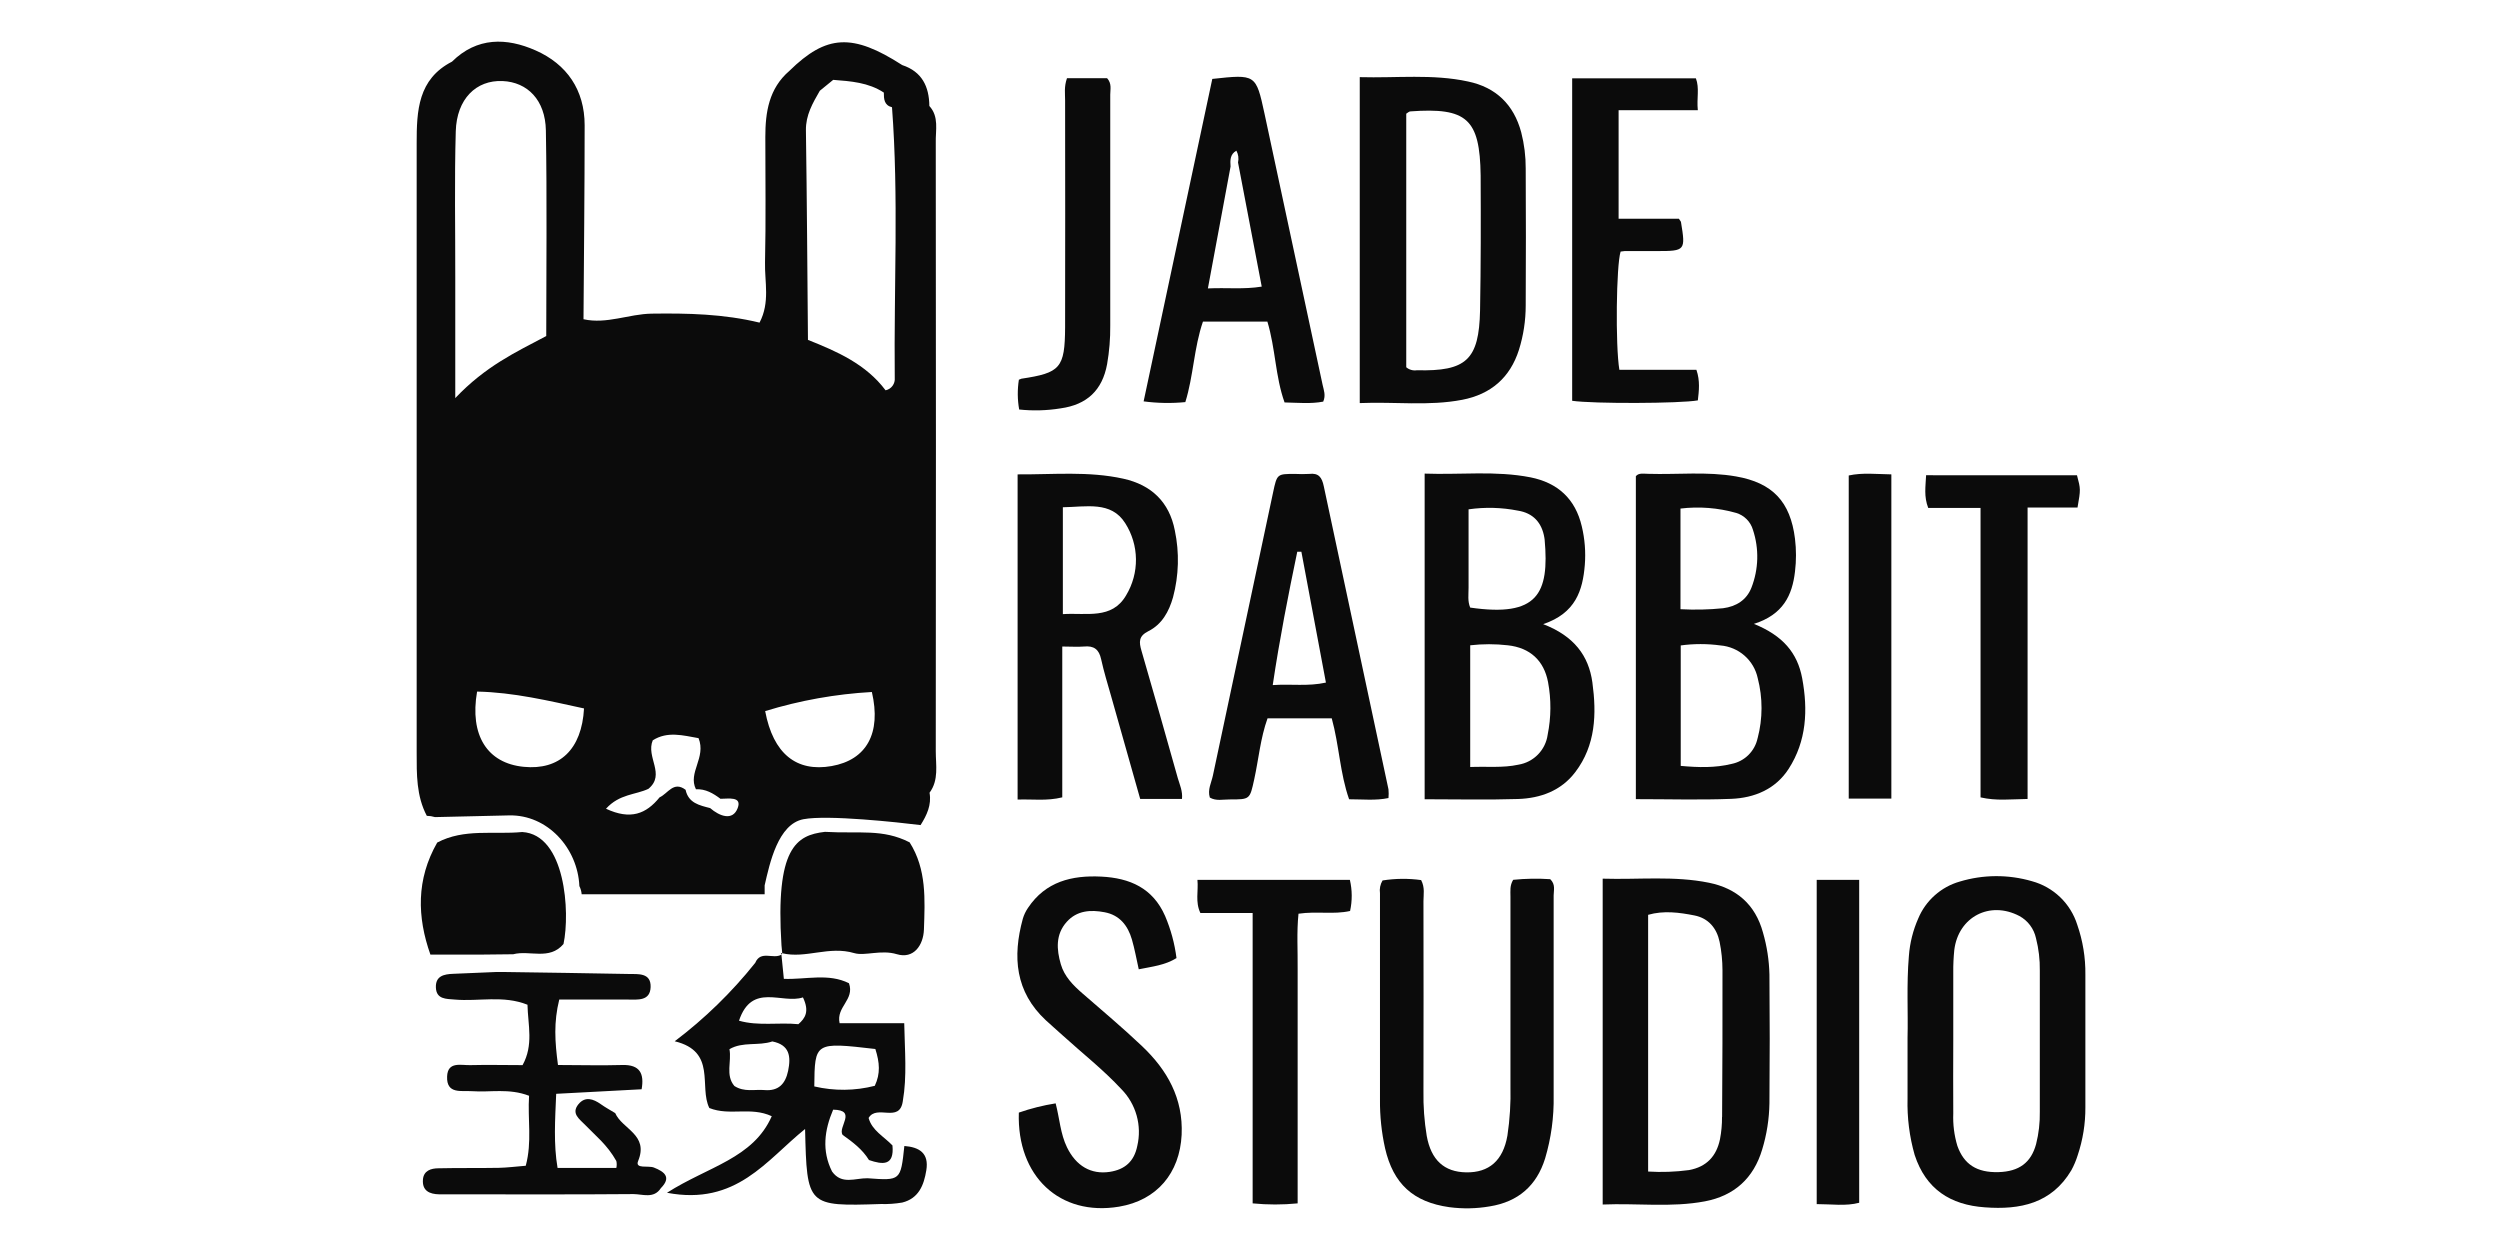 <svg width="120" height="60" viewBox="0 0 120 60" fill="none" xmlns="http://www.w3.org/2000/svg">
<path d="M73.018 6.35C72.661 5.015 71.799 4.19 70.466 3.912C68.762 3.542 67.034 3.753 65.268 3.703V19.348C66.95 19.276 68.579 19.501 70.193 19.189C71.55 18.926 72.482 18.137 72.91 16.79C73.125 16.102 73.234 15.386 73.234 14.666C73.246 12.476 73.246 10.286 73.234 8.095C73.237 7.506 73.165 6.92 73.018 6.35ZM71.043 14.899C70.994 17.277 70.38 17.831 68.01 17.772C67.92 17.786 67.827 17.781 67.739 17.756C67.651 17.731 67.569 17.688 67.5 17.628V5.457C67.578 5.409 67.631 5.351 67.696 5.347C70.409 5.15 71.034 5.702 71.071 8.417C71.082 10.584 71.082 12.742 71.043 14.899Z" fill="#0B0B0B"/>
<path d="M63.514 19.278C63.647 18.979 63.541 18.726 63.486 18.475C62.56 14.132 61.629 9.79 60.695 5.449C60.286 3.559 60.273 3.562 58.19 3.788L54.894 19.266C55.557 19.354 56.229 19.366 56.896 19.301C57.289 18.037 57.31 16.683 57.742 15.436H60.834C61.227 16.739 61.213 18.07 61.659 19.317C62.309 19.331 62.921 19.392 63.514 19.278ZM57.978 13.848L59.067 7.995C59.046 7.699 59.038 7.406 59.346 7.232C59.441 7.405 59.469 7.607 59.425 7.799L60.563 13.757C59.697 13.899 58.9 13.8 57.976 13.844L57.978 13.848Z" fill="#0B0B0B"/>
<path d="M81.497 19.218C81.548 18.757 81.611 18.288 81.428 17.752H77.73C77.534 16.574 77.581 12.728 77.789 12.076C77.854 12.063 77.919 12.055 77.985 12.051H79.556C80.889 12.051 80.912 12.021 80.688 10.665C80.688 10.635 80.655 10.61 80.586 10.498H77.693V5.288H81.495C81.436 4.71 81.582 4.231 81.403 3.76H75.464V19.238C76.468 19.385 80.651 19.372 81.497 19.218Z" fill="#0B0B0B"/>
<path d="M50.911 19.601C52.175 19.425 52.911 18.733 53.141 17.479C53.248 16.866 53.298 16.246 53.292 15.624C53.292 11.929 53.292 8.234 53.292 4.54C53.292 4.288 53.375 4.014 53.141 3.754H51.215C51.068 4.171 51.127 4.5 51.125 4.822C51.125 8.452 51.137 12.086 51.125 15.71C51.115 17.673 50.891 17.897 49.028 18.178C48.986 18.191 48.945 18.207 48.906 18.227C48.832 18.701 48.836 19.184 48.92 19.656C49.583 19.727 50.253 19.708 50.911 19.601Z" fill="#0B0B0B"/>
<path d="M74.072 29.959C75.631 29.433 75.971 28.341 76.071 27.116C76.12 26.497 76.071 25.874 75.927 25.269C75.617 23.94 74.771 23.176 73.468 22.913C71.791 22.583 70.099 22.797 68.383 22.733V38.364C69.93 38.364 71.4 38.399 72.865 38.352C73.943 38.316 74.932 37.959 75.613 37.062C76.595 35.774 76.64 34.268 76.434 32.755C76.257 31.479 75.558 30.53 74.072 29.959ZM70.491 28.212C70.491 26.981 70.491 25.748 70.491 24.448C71.28 24.335 72.082 24.356 72.863 24.511C73.583 24.625 74.009 25.081 74.129 25.807C74.129 25.838 74.139 25.872 74.143 25.903C74.374 28.502 73.805 29.633 70.57 29.164C70.438 28.858 70.493 28.53 70.491 28.212ZM74.288 35.268C74.238 35.626 74.075 35.959 73.822 36.217C73.569 36.476 73.24 36.647 72.882 36.705C72.136 36.868 71.394 36.783 70.57 36.816V30.974C71.17 30.905 71.776 30.905 72.376 30.974C73.44 31.092 74.108 31.702 74.306 32.741C74.462 33.576 74.456 34.433 74.288 35.266V35.268Z" fill="#0B0B0B"/>
<path d="M84.187 29.947C85.594 29.501 86.028 28.573 86.16 27.434C86.223 26.912 86.223 26.385 86.16 25.863C85.94 24.083 85.086 23.174 83.327 22.868C81.931 22.624 80.523 22.787 79.124 22.744C78.904 22.744 78.66 22.685 78.521 22.858V38.359C80.091 38.359 81.599 38.404 83.095 38.345C84.214 38.302 85.227 37.88 85.857 36.902C86.715 35.567 86.788 34.083 86.505 32.558C86.276 31.331 85.571 30.506 84.187 29.947ZM80.663 24.411C81.56 24.303 82.469 24.374 83.339 24.621C83.529 24.678 83.701 24.782 83.841 24.923C83.981 25.064 84.084 25.237 84.14 25.428C84.442 26.336 84.416 27.322 84.067 28.213C83.835 28.802 83.337 29.113 82.709 29.195C82.029 29.264 81.345 29.279 80.663 29.242V24.411ZM84.365 35.432C84.301 35.737 84.149 36.016 83.928 36.236C83.707 36.455 83.426 36.605 83.121 36.667C82.326 36.863 81.525 36.84 80.675 36.763V30.981C81.307 30.895 81.948 30.895 82.581 30.981C83.008 31.016 83.414 31.187 83.736 31.47C84.059 31.753 84.281 32.133 84.371 32.552C84.616 33.496 84.615 34.488 84.367 35.432H84.365Z" fill="#0B0B0B"/>
<path d="M50.989 38.273V31.033C51.393 31.033 51.715 31.058 52.033 31.033C52.508 30.986 52.752 31.17 52.854 31.641C52.986 32.246 53.172 32.841 53.341 33.44C53.8 35.071 54.264 36.7 54.729 38.348H56.735C56.773 37.973 56.629 37.674 56.539 37.366C55.962 35.322 55.387 33.277 54.792 31.239C54.668 30.815 54.648 30.532 55.127 30.293C55.771 29.969 56.109 29.362 56.305 28.671C56.585 27.623 56.615 26.524 56.392 25.463C56.125 24.089 55.259 23.274 53.922 22.978C52.249 22.607 50.555 22.782 48.845 22.77V38.379C49.566 38.353 50.233 38.458 50.989 38.273ZM51.017 24.348C52.13 24.334 53.333 24.036 54.01 25.112C54.34 25.628 54.518 26.225 54.526 26.837C54.533 27.449 54.37 28.051 54.054 28.575C53.372 29.753 52.143 29.403 51.017 29.478V24.348Z" fill="#0B0B0B"/>
<path d="M63.541 23.337C63.451 22.909 63.294 22.693 62.839 22.748C62.61 22.76 62.382 22.76 62.153 22.748C61.301 22.748 61.297 22.748 61.109 23.632C60.143 28.163 59.18 32.694 58.219 37.227C58.147 37.57 57.954 37.904 58.072 38.283C58.374 38.46 58.706 38.371 59.024 38.373C60.006 38.373 59.99 38.373 60.202 37.411C60.414 36.449 60.5 35.428 60.842 34.48H63.924C64.284 35.794 64.317 37.113 64.757 38.365C65.412 38.365 66.023 38.436 66.647 38.306C66.66 38.168 66.66 38.029 66.647 37.89C65.609 33.039 64.574 28.188 63.541 23.337ZM61.091 32.884C61.423 30.656 61.835 28.565 62.269 26.482H62.466L63.644 32.764C62.784 32.955 61.987 32.823 61.091 32.884Z" fill="#0B0B0B"/>
<path d="M92.453 22.811C92.428 23.355 92.341 23.832 92.555 24.382H95.066V38.274C95.828 38.45 96.498 38.362 97.324 38.35V24.362H99.721C99.874 23.485 99.874 23.485 99.696 22.814L92.453 22.811Z" fill="#0B0B0B"/>
<path d="M88.739 22.823V38.332H90.785V22.77C90.072 22.76 89.407 22.678 88.739 22.823Z" fill="#0B0B0B"/>
<path d="M84.621 44.756C84.253 43.411 83.352 42.641 82.033 42.372C80.358 42.031 78.662 42.229 76.929 42.176V57.817C78.591 57.746 80.219 57.97 81.837 57.664C83.24 57.397 84.173 56.56 84.585 55.174C84.805 54.454 84.921 53.707 84.933 52.954C84.951 50.895 84.951 48.837 84.933 46.778C84.917 46.093 84.812 45.413 84.621 44.756ZM82.657 53.614C82.66 53.973 82.627 54.331 82.559 54.684C82.392 55.492 81.919 56.009 81.073 56.164C80.422 56.251 79.765 56.275 79.11 56.234V43.911C79.862 43.697 80.604 43.798 81.332 43.941C82.009 44.075 82.404 44.553 82.541 45.209C82.632 45.656 82.678 46.111 82.679 46.568C82.685 48.922 82.675 51.266 82.661 53.614H82.657Z" fill="#0B0B0B"/>
<path d="M99.706 44.381C99.547 43.88 99.265 43.426 98.885 43.062C98.506 42.699 98.041 42.436 97.534 42.298C96.399 41.967 95.191 41.974 94.059 42.318C93.618 42.445 93.211 42.67 92.868 42.976C92.524 43.282 92.254 43.66 92.077 44.084C91.825 44.653 91.673 45.261 91.627 45.881C91.509 47.255 91.594 48.629 91.562 49.807C91.562 50.903 91.562 51.815 91.562 52.73C91.538 53.645 91.653 54.559 91.904 55.439C92.442 57.081 93.62 57.837 95.275 57.952C96.959 58.078 98.477 57.772 99.425 56.172C99.55 55.943 99.652 55.702 99.729 55.453C99.978 54.711 100.103 53.933 100.098 53.15C100.098 51.028 100.098 48.905 100.098 46.784C100.108 45.966 99.975 45.153 99.706 44.381ZM97.733 54.915C97.491 55.812 96.912 56.234 95.926 56.262C94.884 56.291 94.266 55.885 93.953 55C93.802 54.497 93.736 53.973 93.757 53.449C93.745 52.271 93.757 51.093 93.757 49.915C93.757 48.835 93.757 47.755 93.757 46.676C93.753 46.316 93.77 45.956 93.806 45.598C94.002 44.012 95.508 43.224 96.928 43.967C97.13 44.076 97.306 44.228 97.444 44.412C97.582 44.596 97.678 44.808 97.727 45.032C97.857 45.54 97.919 46.063 97.911 46.587C97.911 48.845 97.911 51.103 97.911 53.36C97.921 53.884 97.861 54.407 97.733 54.915Z" fill="#0B0B0B"/>
<path d="M74.412 42.201C73.819 42.161 73.224 42.171 72.633 42.231C72.464 42.504 72.502 42.77 72.502 43.03C72.502 46.07 72.502 49.11 72.502 52.151C72.521 52.939 72.473 53.727 72.356 54.507C72.148 55.71 71.473 56.291 70.377 56.273C69.321 56.256 68.693 55.684 68.483 54.524C68.366 53.814 68.314 53.096 68.326 52.376C68.332 49.336 68.332 46.296 68.326 43.255C68.326 42.937 68.404 42.606 68.214 42.244C67.6 42.159 66.976 42.165 66.363 42.262C66.252 42.447 66.208 42.664 66.239 42.877C66.239 46.179 66.239 49.481 66.239 52.783C66.231 53.568 66.314 54.352 66.484 55.119C66.877 56.825 67.837 57.699 69.563 57.944C70.212 58.03 70.87 58.017 71.514 57.905C72.875 57.685 73.76 56.911 74.166 55.604C74.455 54.631 74.593 53.619 74.575 52.604C74.575 49.4 74.575 46.196 74.575 42.984C74.577 42.731 74.673 42.455 74.412 42.201Z" fill="#0B0B0B"/>
<path d="M54.823 50.219C53.9 49.341 52.92 48.521 51.959 47.684C51.507 47.292 51.089 46.868 50.92 46.286C50.714 45.578 50.661 44.853 51.203 44.249C51.694 43.701 52.351 43.66 53.017 43.787C53.741 43.921 54.138 44.427 54.332 45.097C54.465 45.554 54.548 46.027 54.66 46.526C55.316 46.394 55.924 46.33 56.472 45.988C56.384 45.293 56.2 44.614 55.926 43.97C55.337 42.623 54.226 42.144 52.861 42.077C51.452 42.007 50.19 42.313 49.346 43.575C49.234 43.738 49.149 43.916 49.094 44.105C48.596 45.925 48.731 47.608 50.205 48.978C50.468 49.223 50.743 49.455 51.008 49.699C51.951 50.556 52.958 51.344 53.827 52.28C54.174 52.633 54.426 53.069 54.559 53.545C54.692 54.022 54.703 54.525 54.589 55.007C54.44 55.745 54 56.138 53.264 56.25C52.373 56.385 51.65 55.967 51.216 55.072C50.898 54.42 50.863 53.697 50.671 52.961C50.07 53.057 49.478 53.205 48.904 53.405C48.804 56.458 50.867 58.395 53.714 57.92C55.528 57.616 56.629 56.312 56.719 54.467C56.798 52.72 56.028 51.363 54.823 50.219Z" fill="#0B0B0B"/>
<path d="M57.477 42.233C57.53 42.781 57.363 43.285 57.618 43.823H60.127V57.762C60.846 57.833 61.569 57.833 62.287 57.762C62.287 56.79 62.287 55.881 62.287 54.972V49.391C62.287 48.443 62.287 47.494 62.287 46.546C62.297 45.647 62.236 44.742 62.328 43.858C63.221 43.729 64.011 43.906 64.804 43.727C64.912 43.234 64.909 42.724 64.794 42.233H57.477Z" fill="#0B0B0B"/>
<path d="M87.202 57.797C87.922 57.797 88.59 57.904 89.241 57.733V42.235H87.202V57.797Z" fill="#0B0B0B"/>
<path d="M43.409 55.007C43.232 56.674 43.232 56.674 41.642 56.556C41.053 56.544 40.403 56.884 39.938 56.232C39.438 55.233 39.573 54.247 39.991 53.264C41.169 53.281 40.187 54.114 40.449 54.477C40.928 54.819 41.397 55.168 41.711 55.682C42.372 55.908 42.932 55.971 42.838 54.981C42.431 54.552 41.856 54.267 41.693 53.662C42.086 52.993 43.179 53.931 43.334 52.861C43.542 51.652 43.429 50.45 43.403 49.112H40.301C40.125 48.326 41.033 47.993 40.751 47.196C39.769 46.701 38.682 47.025 37.625 46.985L37.508 45.823C37.115 46.061 36.514 45.596 36.251 46.216C35.126 47.628 33.827 48.893 32.386 49.981C34.416 50.472 33.538 52.158 34.048 53.185C35.03 53.578 36.025 53.105 37.044 53.578C36.151 55.608 33.992 55.989 32.015 57.253C35.352 57.887 36.787 55.682 38.644 54.192C38.731 57.895 38.745 57.909 42.28 57.793C42.625 57.804 42.969 57.78 43.309 57.722C44.094 57.526 44.347 56.894 44.463 56.175C44.599 55.345 44.124 55.064 43.409 55.007ZM37.83 51.399C37.698 52.029 37.368 52.38 36.693 52.323C36.222 52.282 35.725 52.435 35.25 52.127C34.81 51.609 35.126 50.949 35.014 50.36C35.654 49.985 36.404 50.217 37.072 49.989C37.902 50.154 37.973 50.706 37.83 51.399ZM38.322 49.161C37.374 49.066 36.41 49.261 35.472 48.994C36.092 47.142 37.537 48.209 38.542 47.875C38.864 48.552 38.65 48.876 38.322 49.161ZM39.086 52.149C39.108 50.017 39.108 50.017 42.017 50.352C42.225 51.008 42.266 51.53 41.99 52.119C41.039 52.363 40.043 52.373 39.088 52.149H39.086Z" fill="#0B0B0B"/>
<path d="M22.974 45.822L24.635 45.804C25.421 45.596 26.373 46.111 27.048 45.312C27.372 43.792 27.142 40.054 25.065 39.937C23.701 40.07 22.282 39.756 20.986 40.443C19.975 42.21 20.02 44.014 20.66 45.822H22.974Z" fill="#0B0B0B"/>
<path d="M37.541 45.757L37.494 45.748V45.816C37.509 45.808 37.523 45.799 37.537 45.789L37.541 45.757Z" fill="#0B0B0B"/>
<path d="M41.006 45.75C41.511 45.899 42.296 45.573 43.046 45.801C43.853 46.046 44.324 45.375 44.349 44.611C44.396 43.184 44.485 41.727 43.662 40.433C42.368 39.772 41.253 40.023 39.596 39.929C38.222 40.088 37.215 40.69 37.511 45.375L37.547 45.755C38.676 46.028 39.787 45.388 41.006 45.75Z" fill="#0B0B0B"/>
<path d="M44.609 5.087C44.599 4.153 44.255 3.438 43.307 3.124C40.924 1.591 39.673 1.654 37.891 3.401C36.909 4.245 36.734 5.382 36.736 6.585C36.736 8.588 36.766 10.592 36.721 12.595C36.699 13.531 36.97 14.511 36.458 15.486C34.734 15.068 33.016 15.031 31.285 15.055C30.181 15.07 29.125 15.571 28.008 15.323C28.028 12.22 28.063 9.116 28.063 6.012C28.063 4.32 27.209 3.081 25.707 2.419C24.319 1.805 22.896 1.772 21.696 2.959C20.059 3.8 20 5.319 20 6.87C20 16.618 20 26.368 20 36.121C20 37.16 19.982 38.203 20.487 39.16C20.62 39.162 20.752 39.182 20.88 39.221C22.067 39.193 23.253 39.165 24.439 39.139C26.278 39.1 27.731 40.709 27.81 42.533C27.872 42.656 27.909 42.789 27.92 42.926H36.703V42.498C36.946 41.432 37.347 39.553 38.566 39.322C39.728 39.102 43.13 39.473 44.188 39.604C44.487 39.129 44.722 38.636 44.618 38.051C45.072 37.439 44.915 36.724 44.917 36.051C44.927 26.319 44.927 16.587 44.917 6.854C44.901 6.252 45.084 5.606 44.609 5.087ZM31.332 35.536C32.038 35.085 32.792 35.303 33.53 35.431C33.909 36.367 33.006 37.086 33.405 37.885C33.868 37.861 34.233 38.081 34.583 38.342C34.962 38.342 35.627 38.212 35.409 38.788C35.17 39.42 34.541 39.18 34.086 38.788C33.575 38.656 33.045 38.55 32.908 37.91C32.329 37.472 32.06 38.094 31.66 38.273C31.015 39.07 30.264 39.369 29.088 38.819C29.732 38.104 30.517 38.155 31.125 37.863C31.962 37.168 30.994 36.347 31.332 35.536ZM21.877 6.299C21.922 4.75 22.855 3.835 24.123 3.89C25.322 3.941 26.176 4.805 26.202 6.258C26.259 9.556 26.22 12.856 26.22 16.13C24.737 16.916 23.316 17.571 21.853 19.108C21.853 16.81 21.853 15.064 21.853 13.317C21.857 10.979 21.81 8.637 21.877 6.299ZM25.134 36.807C23.392 36.634 22.535 35.299 22.9 33.196C24.649 33.23 26.343 33.638 28.033 34.005C27.925 35.98 26.858 36.979 25.134 36.807ZM39.919 36.771C38.23 37.07 37.113 36.182 36.728 34.133C38.392 33.621 40.112 33.313 41.85 33.216C42.31 35.197 41.595 36.475 39.919 36.771ZM38.782 16.315C38.752 12.964 38.733 9.611 38.684 6.259C38.672 5.525 39.01 4.95 39.351 4.357L39.993 3.833C40.837 3.898 41.684 3.957 42.424 4.444C42.424 4.752 42.437 5.052 42.816 5.148C43.142 9.467 42.903 13.808 42.948 18.137C42.961 18.273 42.923 18.41 42.842 18.52C42.761 18.631 42.642 18.707 42.508 18.735C41.562 17.477 40.188 16.874 38.782 16.315Z" fill="#0B0B0B"/>
<path d="M31.387 56.042C31.12 55.934 30.466 56.127 30.631 55.726C31.151 54.462 29.865 54.199 29.53 53.429C29.3 53.288 29.062 53.16 28.842 53.003C28.477 52.744 28.087 52.611 27.765 53.003C27.396 53.455 27.828 53.724 28.096 54.005C28.573 54.505 29.141 54.939 29.584 55.728C29.609 55.837 29.609 55.951 29.584 56.06H26.763C26.567 54.91 26.644 53.761 26.697 52.503L30.798 52.285C30.927 51.545 30.729 51.095 29.867 51.12C28.856 51.15 27.843 51.12 26.783 51.12C26.632 49.992 26.575 49.069 26.844 47.979C27.971 47.979 29.056 47.979 30.142 47.979C30.605 47.979 31.21 48.062 31.23 47.375C31.249 46.688 30.641 46.758 30.172 46.751C28.183 46.711 26.196 46.686 24.207 46.656H23.815L21.753 46.743C21.312 46.76 20.897 46.843 20.923 47.408C20.948 47.974 21.425 47.944 21.83 47.979C22.973 48.08 24.152 47.76 25.319 48.227C25.342 49.208 25.619 50.16 25.083 51.126C24.227 51.126 23.402 51.105 22.578 51.126C22.14 51.142 21.49 50.93 21.461 51.67C21.425 52.534 22.146 52.34 22.662 52.377C23.532 52.44 24.429 52.226 25.395 52.597C25.322 53.732 25.546 54.805 25.236 55.956C24.747 55.995 24.347 56.048 23.944 56.056C22.978 56.074 22.012 56.056 21.047 56.078C20.691 56.078 20.332 56.19 20.301 56.621C20.259 57.157 20.617 57.32 21.086 57.328C21.363 57.328 21.637 57.328 21.914 57.328C24.743 57.328 27.572 57.34 30.401 57.316C30.843 57.316 31.383 57.554 31.722 57.03C32.239 56.508 31.895 56.242 31.387 56.042Z" fill="#0B0B0B"/>
</svg>
